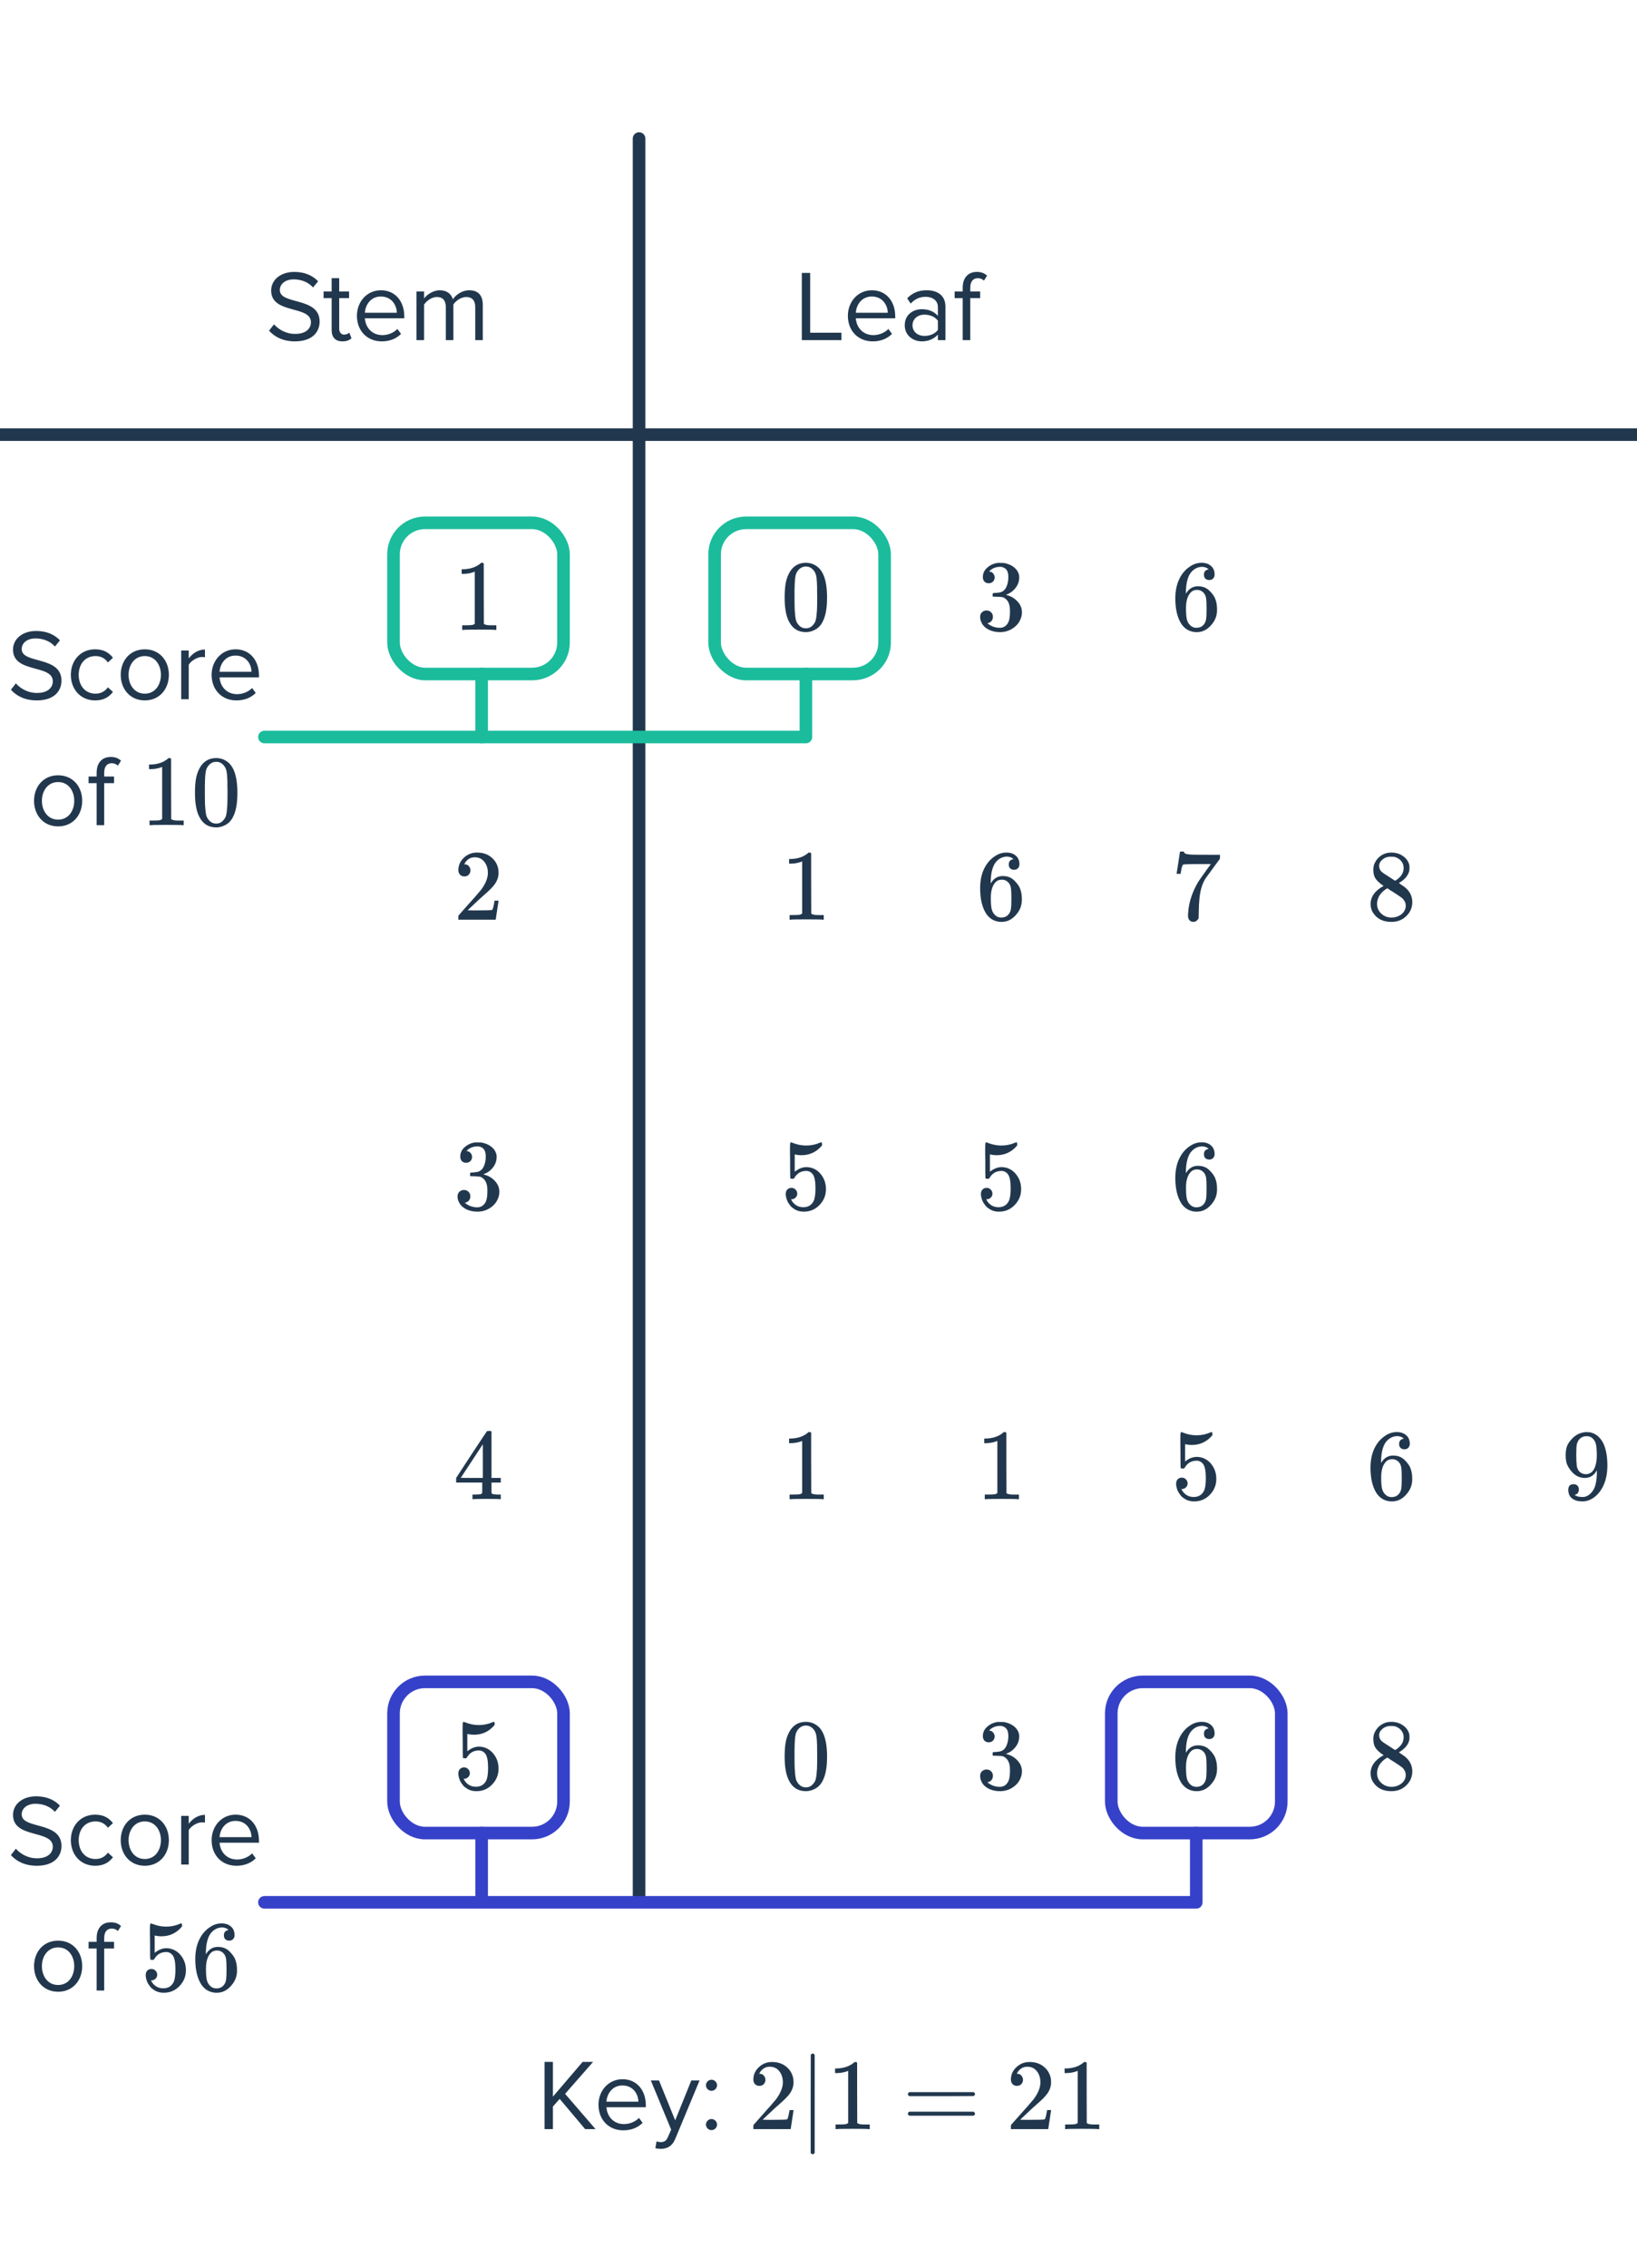 <svg width="260" height="360" viewBox="0 0 260 360" fill="none" xmlns="http://www.w3.org/2000/svg">
<g clip-path="url(#clip0_80_375)">
<path d="M94.586 338L89.754 332.4L94.202 327.328H92.538L87.818 332.848V327.328H86.49V338H87.818V334.416L88.89 333.2L92.938 338H94.586ZM98.993 338.192C100.257 338.192 101.297 337.776 102.065 337.008L101.489 336.224C100.881 336.848 99.985 337.2 99.105 337.2C97.441 337.2 96.417 335.984 96.321 334.528H102.577V334.224C102.577 331.904 101.201 330.08 98.865 330.08C96.657 330.08 95.057 331.888 95.057 334.128C95.057 336.544 96.705 338.192 98.993 338.192ZM101.393 333.648H96.321C96.385 332.464 97.201 331.072 98.849 331.072C100.609 331.072 101.377 332.496 101.393 333.648ZM104.088 341.024C104.312 341.088 104.712 341.136 104.968 341.136C105.992 341.12 106.776 340.688 107.24 339.568L111.112 330.272H109.8L107.24 336.608L104.664 330.272H103.368L106.6 338.08L106.088 339.248C105.816 339.888 105.464 340.064 104.936 340.064C104.744 340.064 104.456 340.016 104.28 339.936L104.088 341.024ZM113.004 331.92C113.484 331.92 113.884 331.52 113.884 331.04C113.884 330.56 113.484 330.16 113.004 330.16C112.524 330.16 112.124 330.56 112.124 331.04C112.124 331.52 112.524 331.92 113.004 331.92ZM113.004 338.16C113.484 338.16 113.884 337.76 113.884 337.28C113.884 336.8 113.484 336.4 113.004 336.4C112.524 336.4 112.124 336.8 112.124 337.28C112.124 337.76 112.524 338.16 113.004 338.16ZM120.612 331.136C120.313 331.136 120.078 331.04 119.908 330.848C119.737 330.656 119.652 330.421 119.652 330.144C119.652 329.376 119.94 328.72 120.516 328.176C121.102 327.621 121.801 327.344 122.612 327.344C123.529 327.344 124.286 327.595 124.884 328.096C125.492 328.587 125.865 329.232 126.004 330.032C126.025 330.224 126.036 330.4 126.036 330.56C126.036 331.179 125.849 331.76 125.476 332.304C125.177 332.752 124.574 333.365 123.668 334.144C123.284 334.475 122.75 334.965 122.068 335.616L121.124 336.512L122.34 336.528C124.014 336.528 124.905 336.501 125.012 336.448C125.054 336.437 125.108 336.325 125.172 336.112C125.214 335.995 125.289 335.632 125.396 335.024V334.976H126.036V335.024L125.588 337.952V338H119.652V337.696C119.652 337.483 119.662 337.36 119.684 337.328C119.694 337.317 120.142 336.811 121.028 335.808C122.19 334.517 122.937 333.664 123.268 333.248C123.982 332.277 124.34 331.387 124.34 330.576C124.34 329.872 124.153 329.285 123.78 328.816C123.417 328.336 122.905 328.096 122.244 328.096C121.625 328.096 121.124 328.373 120.74 328.928C120.718 328.971 120.686 329.029 120.644 329.104C120.612 329.157 120.596 329.189 120.596 329.2C120.596 329.211 120.622 329.216 120.676 329.216C120.942 329.216 121.156 329.312 121.316 329.504C121.486 329.696 121.572 329.92 121.572 330.176C121.572 330.443 121.481 330.672 121.3 330.864C121.129 331.045 120.9 331.136 120.612 331.136ZM129.396 341.76C129.321 341.909 129.214 341.984 129.076 341.984C128.937 341.984 128.83 341.909 128.756 341.76V333.984L128.772 326.208C128.878 326.069 128.98 326 129.076 326C129.214 326 129.321 326.08 129.396 326.24V341.76ZM137.961 338C137.779 337.968 136.931 337.952 135.417 337.952C133.923 337.952 133.086 337.968 132.905 338H132.713V337.264H133.129C133.747 337.264 134.147 337.248 134.329 337.216C134.414 337.205 134.542 337.141 134.713 337.024V328.752C134.691 328.752 134.649 328.768 134.585 328.8C134.094 328.992 133.545 329.093 132.937 329.104H132.633V328.368H132.937C133.833 328.336 134.579 328.133 135.177 327.76C135.369 327.653 135.534 327.531 135.673 327.392C135.694 327.36 135.758 327.344 135.865 327.344C135.971 327.344 136.062 327.376 136.137 327.44V332.224L136.153 337.024C136.313 337.184 136.659 337.264 137.193 337.264H137.721H138.137V338H137.961ZM144.201 332.448C144.201 332.309 144.275 332.203 144.425 332.128H154.617C154.777 332.203 154.857 332.309 154.857 332.448C154.857 332.565 154.782 332.667 154.633 332.752L149.545 332.768H144.457C144.286 332.715 144.201 332.608 144.201 332.448ZM144.201 335.552C144.201 335.392 144.286 335.285 144.457 335.232H154.633C154.643 335.243 154.665 335.264 154.697 335.296C154.739 335.317 154.766 335.339 154.777 335.36C154.798 335.371 154.814 335.397 154.825 335.44C154.846 335.472 154.857 335.509 154.857 335.552C154.857 335.691 154.777 335.797 154.617 335.872H144.425C144.275 335.797 144.201 335.691 144.201 335.552ZM161.518 331.136C161.219 331.136 160.984 331.04 160.814 330.848C160.643 330.656 160.558 330.421 160.558 330.144C160.558 329.376 160.846 328.72 161.422 328.176C162.008 327.621 162.707 327.344 163.518 327.344C164.435 327.344 165.192 327.595 165.79 328.096C166.398 328.587 166.771 329.232 166.91 330.032C166.931 330.224 166.942 330.4 166.942 330.56C166.942 331.179 166.755 331.76 166.382 332.304C166.083 332.752 165.48 333.365 164.574 334.144C164.19 334.475 163.656 334.965 162.974 335.616L162.03 336.512L163.246 336.528C164.92 336.528 165.811 336.501 165.918 336.448C165.96 336.437 166.014 336.325 166.078 336.112C166.12 335.995 166.195 335.632 166.302 335.024V334.976H166.942V335.024L166.494 337.952V338H160.558V337.696C160.558 337.483 160.568 337.36 160.59 337.328C160.6 337.317 161.048 336.811 161.934 335.808C163.096 334.517 163.843 333.664 164.174 333.248C164.888 332.277 165.246 331.387 165.246 330.576C165.246 329.872 165.059 329.285 164.686 328.816C164.323 328.336 163.811 328.096 163.15 328.096C162.531 328.096 162.03 328.373 161.646 328.928C161.624 328.971 161.592 329.029 161.55 329.104C161.518 329.157 161.502 329.189 161.502 329.2C161.502 329.211 161.528 329.216 161.582 329.216C161.848 329.216 162.062 329.312 162.222 329.504C162.392 329.696 162.478 329.92 162.478 330.176C162.478 330.443 162.387 330.672 162.206 330.864C162.035 331.045 161.806 331.136 161.518 331.136ZM174.414 338C174.232 337.968 173.384 337.952 171.87 337.952C170.376 337.952 169.539 337.968 169.358 338H169.166V337.264H169.582C170.2 337.264 170.6 337.248 170.782 337.216C170.867 337.205 170.995 337.141 171.166 337.024V328.752C171.144 328.752 171.102 328.768 171.038 328.8C170.547 328.992 169.998 329.093 169.39 329.104H169.086V328.368H169.39C170.286 328.336 171.032 328.133 171.63 327.76C171.822 327.653 171.987 327.531 172.126 327.392C172.147 327.36 172.211 327.344 172.318 327.344C172.424 327.344 172.515 327.376 172.59 327.44V332.224L172.606 337.024C172.766 337.184 173.112 337.264 173.646 337.264H174.174H174.59V338H174.414Z" fill="#21374D"/>
<path d="M46.829 54.192C49.709 54.192 50.765 52.608 50.765 51.056C50.765 47.072 44.445 48.448 44.445 46.048C44.445 45.04 45.357 44.352 46.637 44.352C47.805 44.352 48.925 44.752 49.725 45.632L50.525 44.656C49.629 43.712 48.365 43.168 46.733 43.168C44.637 43.168 43.069 44.368 43.069 46.128C43.069 49.936 49.389 48.416 49.389 51.168C49.389 51.984 48.781 53.008 46.877 53.008C45.373 53.008 44.221 52.272 43.517 51.488L42.733 52.496C43.613 53.488 44.973 54.192 46.829 54.192ZM54.386 54.192C55.09 54.192 55.522 53.984 55.826 53.696L55.474 52.8C55.314 52.976 54.994 53.12 54.658 53.12C54.13 53.12 53.874 52.704 53.874 52.128V47.328H55.442V46.272H53.874V44.16H52.674V46.272H51.394V47.328H52.674V52.384C52.674 53.536 53.25 54.192 54.386 54.192ZM60.626 54.192C61.889 54.192 62.929 53.776 63.697 53.008L63.121 52.224C62.514 52.848 61.617 53.2 60.737 53.2C59.074 53.2 58.05 51.984 57.953 50.528H64.21V50.224C64.21 47.904 62.834 46.08 60.498 46.08C58.289 46.08 56.69 47.888 56.69 50.128C56.69 52.544 58.337 54.192 60.626 54.192ZM63.026 49.648H57.953C58.017 48.464 58.834 47.072 60.481 47.072C62.242 47.072 63.01 48.496 63.026 49.648ZM76.681 54V48.416C76.681 46.864 75.929 46.08 74.521 46.08C73.401 46.08 72.361 46.816 71.929 47.52C71.705 46.72 71.033 46.08 69.849 46.08C68.713 46.08 67.673 46.896 67.353 47.392V46.272H66.153V54H67.353V48.352C67.769 47.728 68.601 47.152 69.385 47.152C70.393 47.152 70.809 47.776 70.809 48.752V54H72.009V48.336C72.409 47.728 73.257 47.152 74.057 47.152C75.049 47.152 75.481 47.776 75.481 48.752V54H76.681Z" fill="#21374D"/>
<path d="M133.638 54V52.816H128.678V43.328H127.35V54H133.638ZM138.602 54.192C139.866 54.192 140.906 53.776 141.674 53.008L141.098 52.224C140.49 52.848 139.594 53.2 138.714 53.2C137.05 53.2 136.026 51.984 135.93 50.528H142.186V50.224C142.186 47.904 140.81 46.08 138.474 46.08C136.266 46.08 134.666 47.888 134.666 50.128C134.666 52.544 136.314 54.192 138.602 54.192ZM141.002 49.648H135.93C135.994 48.464 136.81 47.072 138.458 47.072C140.218 47.072 140.986 48.496 141.002 49.648ZM150.162 54V48.688C150.162 46.816 148.802 46.08 147.17 46.08C145.906 46.08 144.914 46.496 144.082 47.36L144.642 48.192C145.33 47.456 146.082 47.12 147.01 47.12C148.13 47.12 148.962 47.712 148.962 48.752V50.144C148.338 49.424 147.458 49.088 146.402 49.088C145.09 49.088 143.698 49.904 143.698 51.632C143.698 53.312 145.09 54.192 146.402 54.192C147.442 54.192 148.322 53.824 148.962 53.12V54H150.162ZM146.834 53.328C145.714 53.328 144.93 52.624 144.93 51.648C144.93 50.656 145.714 49.952 146.834 49.952C147.682 49.952 148.498 50.272 148.962 50.912V52.368C148.498 53.008 147.682 53.328 146.834 53.328ZM154.103 54V47.328H155.671V46.272H154.103V45.68C154.103 44.704 154.535 44.16 155.319 44.16C155.719 44.16 156.023 44.32 156.279 44.544L156.775 43.76C156.295 43.312 155.751 43.168 155.143 43.168C153.767 43.168 152.903 44.096 152.903 45.68V46.272H151.623V47.328H152.903V54H154.103Z" fill="#21374D"/>
<path d="M101.5 22V301.5" stroke="#21374D" stroke-width="2" stroke-linecap="round"/>
<path d="M-5 69L299 69" stroke="#21374D" stroke-width="2" stroke-linecap="round"/>
<path d="M78.656 100C78.475 99.968 77.627 99.952 76.112 99.952C74.619 99.952 73.781 99.968 73.6 100H73.408V99.264H73.824C74.443 99.264 74.843 99.248 75.024 99.216C75.109 99.205 75.237 99.141 75.408 99.024V90.752C75.387 90.752 75.344 90.768 75.28 90.8C74.789 90.992 74.24 91.093 73.632 91.104H73.328V90.368H73.632C74.528 90.336 75.275 90.133 75.872 89.76C76.064 89.653 76.229 89.531 76.368 89.392C76.389 89.36 76.453 89.344 76.56 89.344C76.667 89.344 76.757 89.376 76.832 89.44V94.224L76.848 99.024C77.008 99.184 77.355 99.264 77.888 99.264H78.416H78.832V100H78.656Z" fill="#21374D"/>
<path d="M125.536 90.64C126.133 89.776 126.949 89.344 127.984 89.344C128.763 89.344 129.445 89.611 130.032 90.144C130.32 90.421 130.565 90.784 130.768 91.232C131.163 92.117 131.36 93.333 131.36 94.88C131.36 96.533 131.131 97.797 130.672 98.672C130.373 99.291 129.936 99.739 129.36 100.016C128.912 100.24 128.459 100.352 128 100.352C126.773 100.352 125.877 99.792 125.312 98.672C124.853 97.797 124.624 96.533 124.624 94.88C124.624 93.888 124.688 93.072 124.816 92.432C124.955 91.781 125.195 91.184 125.536 90.64ZM129.136 90.448C128.827 90.107 128.448 89.936 128 89.936C127.552 89.936 127.168 90.107 126.848 90.448C126.613 90.693 126.453 90.992 126.368 91.344C126.283 91.696 126.229 92.304 126.208 93.168C126.208 93.232 126.203 93.44 126.192 93.792C126.192 94.144 126.192 94.437 126.192 94.672C126.192 95.696 126.203 96.411 126.224 96.816C126.267 97.563 126.331 98.101 126.416 98.432C126.501 98.752 126.661 99.029 126.896 99.264C127.184 99.584 127.552 99.744 128 99.744C128.437 99.744 128.8 99.584 129.088 99.264C129.323 99.029 129.483 98.752 129.568 98.432C129.653 98.101 129.717 97.563 129.76 96.816C129.781 96.411 129.792 95.696 129.792 94.672C129.792 94.437 129.787 94.144 129.776 93.792C129.776 93.44 129.776 93.232 129.776 93.168C129.755 92.304 129.701 91.696 129.616 91.344C129.531 90.992 129.371 90.693 129.136 90.448Z" fill="#21374D"/>
<path d="M157.032 92.592C156.744 92.592 156.515 92.501 156.344 92.32C156.184 92.139 156.104 91.904 156.104 91.616C156.104 91.008 156.344 90.501 156.824 90.096C157.304 89.68 157.859 89.435 158.488 89.36H158.728C159.101 89.36 159.336 89.365 159.432 89.376C159.784 89.429 160.141 89.541 160.504 89.712C161.208 90.064 161.651 90.565 161.832 91.216C161.864 91.323 161.88 91.467 161.88 91.648C161.88 92.277 161.683 92.843 161.288 93.344C160.904 93.835 160.419 94.187 159.832 94.4C159.779 94.421 159.779 94.437 159.832 94.448C159.853 94.459 159.907 94.475 159.992 94.496C160.643 94.677 161.192 95.019 161.64 95.52C162.088 96.011 162.312 96.571 162.312 97.2C162.312 97.637 162.211 98.059 162.008 98.464C161.752 99.008 161.331 99.461 160.744 99.824C160.168 100.176 159.523 100.352 158.808 100.352C158.104 100.352 157.48 100.203 156.936 99.904C156.392 99.605 156.024 99.205 155.832 98.704C155.725 98.48 155.672 98.219 155.672 97.92C155.672 97.621 155.768 97.381 155.96 97.2C156.163 97.008 156.403 96.912 156.68 96.912C156.979 96.912 157.224 97.008 157.416 97.2C157.608 97.392 157.704 97.632 157.704 97.92C157.704 98.165 157.635 98.379 157.496 98.56C157.357 98.741 157.171 98.859 156.936 98.912L156.824 98.944C157.4 99.424 158.061 99.664 158.808 99.664C159.395 99.664 159.837 99.381 160.136 98.816C160.317 98.464 160.408 97.925 160.408 97.2V96.88C160.408 95.867 160.067 95.189 159.384 94.848C159.224 94.784 158.899 94.747 158.408 94.736L157.736 94.72L157.688 94.688C157.667 94.656 157.656 94.571 157.656 94.432C157.656 94.304 157.672 94.224 157.704 94.192C157.736 94.16 157.763 94.144 157.784 94.144C158.083 94.144 158.392 94.117 158.712 94.064C159.181 94 159.539 93.739 159.784 93.28C160.029 92.811 160.152 92.251 160.152 91.6C160.152 90.907 159.965 90.443 159.592 90.208C159.368 90.059 159.117 89.984 158.84 89.984C158.307 89.984 157.837 90.128 157.432 90.416C157.389 90.437 157.341 90.475 157.288 90.528C157.235 90.571 157.192 90.613 157.16 90.656L157.112 90.72C157.144 90.731 157.181 90.741 157.224 90.752C157.437 90.773 157.613 90.875 157.752 91.056C157.901 91.237 157.976 91.445 157.976 91.68C157.976 91.936 157.885 92.155 157.704 92.336C157.533 92.507 157.309 92.592 157.032 92.592Z" fill="#21374D"/>
<path d="M191.968 90.384C191.733 90.149 191.403 90.016 190.976 89.984C190.229 89.984 189.605 90.304 189.104 90.944C188.603 91.637 188.352 92.715 188.352 94.176L188.368 94.24L188.496 94.032C188.933 93.392 189.525 93.072 190.272 93.072C190.763 93.072 191.195 93.173 191.568 93.376C191.824 93.525 192.08 93.744 192.336 94.032C192.592 94.309 192.8 94.608 192.96 94.928C193.184 95.451 193.296 96.021 193.296 96.64V96.928C193.296 97.173 193.269 97.403 193.216 97.616C193.088 98.245 192.757 98.837 192.224 99.392C191.765 99.872 191.253 100.171 190.688 100.288C190.517 100.331 190.304 100.352 190.048 100.352C189.845 100.352 189.664 100.336 189.504 100.304C188.715 100.155 188.085 99.728 187.616 99.024C186.987 98.032 186.672 96.688 186.672 94.992C186.672 93.84 186.875 92.832 187.28 91.968C187.685 91.104 188.251 90.432 188.976 89.952C189.552 89.547 190.176 89.344 190.848 89.344C191.467 89.344 191.963 89.509 192.336 89.84C192.72 90.171 192.912 90.624 192.912 91.2C192.912 91.467 192.832 91.68 192.672 91.84C192.523 92 192.32 92.08 192.064 92.08C191.808 92.08 191.6 92.005 191.44 91.856C191.291 91.707 191.216 91.499 191.216 91.232C191.216 90.752 191.467 90.469 191.968 90.384ZM191.264 94.224C190.965 93.84 190.581 93.648 190.112 93.648C189.717 93.648 189.397 93.771 189.152 94.016C188.629 94.539 188.368 95.381 188.368 96.544C188.368 97.493 188.432 98.149 188.56 98.512C188.667 98.832 188.848 99.104 189.104 99.328C189.36 99.552 189.664 99.664 190.016 99.664C190.56 99.664 190.976 99.461 191.264 99.056C191.424 98.832 191.525 98.565 191.568 98.256C191.611 97.947 191.632 97.499 191.632 96.912V96.656V96.4C191.632 95.792 191.611 95.333 191.568 95.024C191.525 94.715 191.424 94.448 191.264 94.224Z" fill="#21374D"/>
<path d="M73.76 139.136C73.461 139.136 73.227 139.04 73.056 138.848C72.885 138.656 72.8 138.421 72.8 138.144C72.8 137.376 73.088 136.72 73.664 136.176C74.251 135.621 74.949 135.344 75.76 135.344C76.677 135.344 77.435 135.595 78.032 136.096C78.64 136.587 79.013 137.232 79.152 138.032C79.173 138.224 79.184 138.4 79.184 138.56C79.184 139.179 78.997 139.76 78.624 140.304C78.325 140.752 77.723 141.365 76.816 142.144C76.432 142.475 75.899 142.965 75.216 143.616L74.272 144.512L75.488 144.528C77.163 144.528 78.053 144.501 78.16 144.448C78.203 144.437 78.256 144.325 78.32 144.112C78.363 143.995 78.437 143.632 78.544 143.024V142.976H79.184V143.024L78.736 145.952V146H72.8V145.696C72.8 145.483 72.811 145.36 72.832 145.328C72.843 145.317 73.291 144.811 74.176 143.808C75.339 142.517 76.085 141.664 76.416 141.248C77.131 140.277 77.488 139.387 77.488 138.576C77.488 137.872 77.301 137.285 76.928 136.816C76.565 136.336 76.053 136.096 75.392 136.096C74.773 136.096 74.272 136.373 73.888 136.928C73.867 136.971 73.835 137.029 73.792 137.104C73.76 137.157 73.744 137.189 73.744 137.2C73.744 137.211 73.771 137.216 73.824 137.216C74.091 137.216 74.304 137.312 74.464 137.504C74.635 137.696 74.72 137.92 74.72 138.176C74.72 138.443 74.629 138.672 74.448 138.864C74.277 139.045 74.048 139.136 73.76 139.136Z" fill="#21374D"/>
<path d="M130.656 146C130.475 145.968 129.627 145.952 128.112 145.952C126.619 145.952 125.781 145.968 125.6 146H125.408V145.264H125.824C126.443 145.264 126.843 145.248 127.024 145.216C127.109 145.205 127.237 145.141 127.408 145.024V136.752C127.387 136.752 127.344 136.768 127.28 136.8C126.789 136.992 126.24 137.093 125.632 137.104H125.328V136.368H125.632C126.528 136.336 127.275 136.133 127.872 135.76C128.064 135.653 128.229 135.531 128.368 135.392C128.389 135.36 128.453 135.344 128.56 135.344C128.667 135.344 128.757 135.376 128.832 135.44V140.224L128.848 145.024C129.008 145.184 129.355 145.264 129.888 145.264H130.416H130.832V146H130.656Z" fill="#21374D"/>
<path d="M160.968 136.384C160.733 136.149 160.403 136.016 159.976 135.984C159.229 135.984 158.605 136.304 158.104 136.944C157.603 137.637 157.352 138.715 157.352 140.176L157.368 140.24L157.496 140.032C157.933 139.392 158.525 139.072 159.272 139.072C159.763 139.072 160.195 139.173 160.568 139.376C160.824 139.525 161.08 139.744 161.336 140.032C161.592 140.309 161.8 140.608 161.96 140.928C162.184 141.451 162.296 142.021 162.296 142.64V142.928C162.296 143.173 162.269 143.403 162.216 143.616C162.088 144.245 161.757 144.837 161.224 145.392C160.765 145.872 160.253 146.171 159.688 146.288C159.517 146.331 159.304 146.352 159.048 146.352C158.845 146.352 158.664 146.336 158.504 146.304C157.715 146.155 157.085 145.728 156.616 145.024C155.987 144.032 155.672 142.688 155.672 140.992C155.672 139.84 155.875 138.832 156.28 137.968C156.685 137.104 157.251 136.432 157.976 135.952C158.552 135.547 159.176 135.344 159.848 135.344C160.467 135.344 160.963 135.509 161.336 135.84C161.72 136.171 161.912 136.624 161.912 137.2C161.912 137.467 161.832 137.68 161.672 137.84C161.523 138 161.32 138.08 161.064 138.08C160.808 138.08 160.6 138.005 160.44 137.856C160.291 137.707 160.216 137.499 160.216 137.232C160.216 136.752 160.467 136.469 160.968 136.384ZM160.264 140.224C159.965 139.84 159.581 139.648 159.112 139.648C158.717 139.648 158.397 139.771 158.152 140.016C157.629 140.539 157.368 141.381 157.368 142.544C157.368 143.493 157.432 144.149 157.56 144.512C157.667 144.832 157.848 145.104 158.104 145.328C158.36 145.552 158.664 145.664 159.016 145.664C159.56 145.664 159.976 145.461 160.264 145.056C160.424 144.832 160.525 144.565 160.568 144.256C160.611 143.947 160.632 143.499 160.632 142.912V142.656V142.4C160.632 141.792 160.611 141.333 160.568 141.024C160.525 140.715 160.424 140.448 160.264 140.224Z" fill="#21374D"/>
<path d="M191.968 182.384C191.733 182.149 191.403 182.016 190.976 181.984C190.229 181.984 189.605 182.304 189.104 182.944C188.603 183.637 188.352 184.715 188.352 186.176L188.368 186.24L188.496 186.032C188.933 185.392 189.525 185.072 190.272 185.072C190.763 185.072 191.195 185.173 191.568 185.376C191.824 185.525 192.08 185.744 192.336 186.032C192.592 186.309 192.8 186.608 192.96 186.928C193.184 187.451 193.296 188.021 193.296 188.64V188.928C193.296 189.173 193.269 189.403 193.216 189.616C193.088 190.245 192.757 190.837 192.224 191.392C191.765 191.872 191.253 192.171 190.688 192.288C190.517 192.331 190.304 192.352 190.048 192.352C189.845 192.352 189.664 192.336 189.504 192.304C188.715 192.155 188.085 191.728 187.616 191.024C186.987 190.032 186.672 188.688 186.672 186.992C186.672 185.84 186.875 184.832 187.28 183.968C187.685 183.104 188.251 182.432 188.976 181.952C189.552 181.547 190.176 181.344 190.848 181.344C191.467 181.344 191.963 181.509 192.336 181.84C192.72 182.171 192.912 182.624 192.912 183.2C192.912 183.467 192.832 183.68 192.672 183.84C192.523 184 192.32 184.08 192.064 184.08C191.808 184.08 191.6 184.005 191.44 183.856C191.291 183.707 191.216 183.499 191.216 183.232C191.216 182.752 191.467 182.469 191.968 182.384ZM191.264 186.224C190.965 185.84 190.581 185.648 190.112 185.648C189.717 185.648 189.397 185.771 189.152 186.016C188.629 186.539 188.368 187.381 188.368 188.544C188.368 189.493 188.432 190.149 188.56 190.512C188.667 190.832 188.848 191.104 189.104 191.328C189.36 191.552 189.664 191.664 190.016 191.664C190.56 191.664 190.976 191.461 191.264 191.056C191.424 190.832 191.525 190.565 191.568 190.256C191.611 189.947 191.632 189.499 191.632 188.912V188.656V188.4C191.632 187.792 191.611 187.333 191.568 187.024C191.525 186.715 191.424 186.448 191.264 186.224Z" fill="#21374D"/>
<path d="M186.88 138.672C186.891 138.651 186.981 138.069 187.152 136.928L187.408 135.216C187.408 135.195 187.515 135.184 187.728 135.184H188.048V135.248C188.048 135.355 188.128 135.445 188.288 135.52C188.448 135.595 188.725 135.643 189.12 135.664C189.525 135.685 190.427 135.696 191.824 135.696H193.76V136.32L192.672 137.808C192.512 138.032 192.331 138.283 192.128 138.56C191.925 138.827 191.771 139.035 191.664 139.184C191.557 139.333 191.493 139.424 191.472 139.456C190.917 140.32 190.587 141.477 190.48 142.928C190.437 143.365 190.411 143.963 190.4 144.72C190.4 144.869 190.395 145.024 190.384 145.184C190.384 145.333 190.384 145.456 190.384 145.552V145.696C190.341 145.877 190.235 146.032 190.064 146.16C189.904 146.288 189.728 146.352 189.536 146.352C189.28 146.352 189.072 146.261 188.912 146.08C188.763 145.909 188.688 145.669 188.688 145.36C188.688 145.2 188.709 144.896 188.752 144.448C188.912 143.008 189.408 141.563 190.24 140.112C190.453 139.771 190.901 139.125 191.584 138.176L192.32 137.168H190.832C188.976 137.168 188 137.2 187.904 137.264C187.861 137.285 187.803 137.403 187.728 137.616C187.664 137.829 187.611 138.08 187.568 138.368C187.547 138.549 187.531 138.651 187.52 138.672V138.72H186.88V138.672Z" fill="#21374D"/>
<path d="M219.752 140.64C219.229 140.299 218.824 139.941 218.536 139.568C218.259 139.195 218.12 138.704 218.12 138.096C218.12 137.637 218.205 137.253 218.376 136.944C218.611 136.464 218.952 136.08 219.4 135.792C219.859 135.493 220.381 135.344 220.968 135.344C221.693 135.344 222.323 135.536 222.856 135.92C223.389 136.293 223.72 136.779 223.848 137.376C223.859 137.44 223.864 137.568 223.864 137.76C223.864 137.995 223.853 138.155 223.832 138.24C223.672 138.944 223.187 139.552 222.376 140.064L222.184 140.192C222.781 140.597 223.091 140.811 223.112 140.832C223.912 141.472 224.312 142.267 224.312 143.216C224.312 144.08 223.992 144.821 223.352 145.44C222.723 146.048 221.933 146.352 220.984 146.352C219.672 146.352 218.707 145.872 218.088 144.912C217.821 144.528 217.688 144.064 217.688 143.52C217.688 142.357 218.376 141.397 219.752 140.64ZM222.936 137.792C222.936 137.333 222.787 136.944 222.488 136.624C222.189 136.304 221.827 136.101 221.4 136.016C221.325 136.005 221.149 136 220.872 136C220.307 136 219.832 136.192 219.448 136.576C219.181 136.821 219.048 137.115 219.048 137.456C219.048 137.915 219.24 138.277 219.624 138.544C219.677 138.597 220.019 138.821 220.648 139.216L221.576 139.824C221.587 139.813 221.656 139.771 221.784 139.696C221.912 139.611 222.008 139.536 222.072 139.472C222.648 139.013 222.936 138.453 222.936 137.792ZM218.712 143.488C218.712 144.117 218.941 144.64 219.4 145.056C219.859 145.461 220.392 145.664 221 145.664C221.437 145.664 221.832 145.573 222.184 145.392C222.547 145.211 222.819 144.976 223 144.688C223.181 144.411 223.272 144.117 223.272 143.808C223.272 143.349 223.085 142.944 222.712 142.592C222.627 142.507 222.184 142.203 221.384 141.68C221.235 141.584 221.069 141.483 220.888 141.376C220.717 141.259 220.584 141.168 220.488 141.104L220.36 141.024L220.168 141.12C219.496 141.557 219.053 142.091 218.84 142.72C218.755 142.997 218.712 143.253 218.712 143.488Z" fill="#21374D"/>
<path d="M74.032 184.592C73.744 184.592 73.515 184.501 73.344 184.32C73.184 184.139 73.104 183.904 73.104 183.616C73.104 183.008 73.344 182.501 73.824 182.096C74.304 181.68 74.859 181.435 75.488 181.36H75.728C76.101 181.36 76.336 181.365 76.432 181.376C76.784 181.429 77.141 181.541 77.504 181.712C78.208 182.064 78.651 182.565 78.832 183.216C78.864 183.323 78.88 183.467 78.88 183.648C78.88 184.277 78.683 184.843 78.288 185.344C77.904 185.835 77.419 186.187 76.832 186.4C76.779 186.421 76.779 186.437 76.832 186.448C76.853 186.459 76.907 186.475 76.992 186.496C77.643 186.677 78.192 187.019 78.64 187.52C79.088 188.011 79.312 188.571 79.312 189.2C79.312 189.637 79.211 190.059 79.008 190.464C78.752 191.008 78.331 191.461 77.744 191.824C77.168 192.176 76.523 192.352 75.808 192.352C75.104 192.352 74.48 192.203 73.936 191.904C73.392 191.605 73.024 191.205 72.832 190.704C72.725 190.48 72.672 190.219 72.672 189.92C72.672 189.621 72.768 189.381 72.96 189.2C73.163 189.008 73.403 188.912 73.68 188.912C73.979 188.912 74.224 189.008 74.416 189.2C74.608 189.392 74.704 189.632 74.704 189.92C74.704 190.165 74.635 190.379 74.496 190.56C74.357 190.741 74.171 190.859 73.936 190.912L73.824 190.944C74.4 191.424 75.061 191.664 75.808 191.664C76.395 191.664 76.837 191.381 77.136 190.816C77.317 190.464 77.408 189.925 77.408 189.2V188.88C77.408 187.867 77.067 187.189 76.384 186.848C76.224 186.784 75.899 186.747 75.408 186.736L74.736 186.72L74.688 186.688C74.667 186.656 74.656 186.571 74.656 186.432C74.656 186.304 74.672 186.224 74.704 186.192C74.736 186.16 74.763 186.144 74.784 186.144C75.083 186.144 75.392 186.117 75.712 186.064C76.181 186 76.539 185.739 76.784 185.28C77.029 184.811 77.152 184.251 77.152 183.6C77.152 182.907 76.965 182.443 76.592 182.208C76.368 182.059 76.117 181.984 75.84 181.984C75.307 181.984 74.837 182.128 74.432 182.416C74.389 182.437 74.341 182.475 74.288 182.528C74.235 182.571 74.192 182.613 74.16 182.656L74.112 182.72C74.144 182.731 74.181 182.741 74.224 182.752C74.437 182.773 74.613 182.875 74.752 183.056C74.901 183.237 74.976 183.445 74.976 183.68C74.976 183.936 74.885 184.155 74.704 184.336C74.533 184.507 74.309 184.592 74.032 184.592Z" fill="#21374D"/>
<path d="M125.712 188.576C125.968 188.576 126.181 188.667 126.352 188.848C126.533 189.019 126.624 189.237 126.624 189.504C126.624 189.749 126.533 189.957 126.352 190.128C126.171 190.299 125.968 190.384 125.744 190.384H125.632L125.68 190.464C125.84 190.805 126.085 191.088 126.416 191.312C126.747 191.536 127.136 191.648 127.584 191.648C128.341 191.648 128.885 191.328 129.216 190.688C129.419 190.293 129.52 189.611 129.52 188.64C129.52 187.541 129.376 186.8 129.088 186.416C128.811 186.064 128.469 185.888 128.064 185.888C127.232 185.888 126.603 186.251 126.176 186.976C126.133 187.051 126.091 187.099 126.048 187.12C126.016 187.131 125.941 187.136 125.824 187.136C125.643 187.136 125.541 187.104 125.52 187.04C125.499 186.997 125.488 186.064 125.488 184.24C125.488 183.92 125.483 183.541 125.472 183.104C125.472 182.667 125.472 182.389 125.472 182.272C125.472 181.675 125.504 181.376 125.568 181.376C125.589 181.355 125.611 181.344 125.632 181.344L125.92 181.44C126.613 181.717 127.323 181.856 128.048 181.856C128.805 181.856 129.531 181.707 130.224 181.408C130.309 181.365 130.379 181.344 130.432 181.344C130.517 181.344 130.56 181.44 130.56 181.632V181.84C129.696 182.875 128.603 183.392 127.28 183.392C126.949 183.392 126.651 183.36 126.384 183.296L126.224 183.264V186.016C126.832 185.525 127.456 185.28 128.096 185.28C128.299 185.28 128.517 185.307 128.752 185.36C129.467 185.541 130.048 185.947 130.496 186.576C130.955 187.205 131.184 187.941 131.184 188.784C131.184 189.755 130.843 190.592 130.16 191.296C129.488 192 128.656 192.352 127.664 192.352C126.992 192.352 126.421 192.165 125.952 191.792C125.749 191.664 125.573 191.488 125.424 191.264C125.104 190.88 124.901 190.405 124.816 189.84C124.816 189.808 124.811 189.76 124.8 189.696C124.8 189.621 124.8 189.568 124.8 189.536C124.8 189.237 124.885 189.003 125.056 188.832C125.227 188.661 125.445 188.576 125.712 188.576Z" fill="#21374D"/>
<path d="M156.712 188.576C156.968 188.576 157.181 188.667 157.352 188.848C157.533 189.019 157.624 189.237 157.624 189.504C157.624 189.749 157.533 189.957 157.352 190.128C157.171 190.299 156.968 190.384 156.744 190.384H156.632L156.68 190.464C156.84 190.805 157.085 191.088 157.416 191.312C157.747 191.536 158.136 191.648 158.584 191.648C159.341 191.648 159.885 191.328 160.216 190.688C160.419 190.293 160.52 189.611 160.52 188.64C160.52 187.541 160.376 186.8 160.088 186.416C159.811 186.064 159.469 185.888 159.064 185.888C158.232 185.888 157.603 186.251 157.176 186.976C157.133 187.051 157.091 187.099 157.048 187.12C157.016 187.131 156.941 187.136 156.824 187.136C156.643 187.136 156.541 187.104 156.52 187.04C156.499 186.997 156.488 186.064 156.488 184.24C156.488 183.92 156.483 183.541 156.472 183.104C156.472 182.667 156.472 182.389 156.472 182.272C156.472 181.675 156.504 181.376 156.568 181.376C156.589 181.355 156.611 181.344 156.632 181.344L156.92 181.44C157.613 181.717 158.323 181.856 159.048 181.856C159.805 181.856 160.531 181.707 161.224 181.408C161.309 181.365 161.379 181.344 161.432 181.344C161.517 181.344 161.56 181.44 161.56 181.632V181.84C160.696 182.875 159.603 183.392 158.28 183.392C157.949 183.392 157.651 183.36 157.384 183.296L157.224 183.264V186.016C157.832 185.525 158.456 185.28 159.096 185.28C159.299 185.28 159.517 185.307 159.752 185.36C160.467 185.541 161.048 185.947 161.496 186.576C161.955 187.205 162.184 187.941 162.184 188.784C162.184 189.755 161.843 190.592 161.16 191.296C160.488 192 159.656 192.352 158.664 192.352C157.992 192.352 157.421 192.165 156.952 191.792C156.749 191.664 156.573 191.488 156.424 191.264C156.104 190.88 155.901 190.405 155.816 189.84C155.816 189.808 155.811 189.76 155.8 189.696C155.8 189.621 155.8 189.568 155.8 189.536C155.8 189.237 155.885 189.003 156.056 188.832C156.227 188.661 156.445 188.576 156.712 188.576Z" fill="#21374D"/>
<path d="M79.392 238C79.243 237.968 78.555 237.952 77.328 237.952C76.048 237.952 75.333 237.968 75.184 238H75.04V237.264H75.536C75.995 237.253 76.277 237.227 76.384 237.184C76.469 237.163 76.533 237.109 76.576 237.024C76.587 237.003 76.592 236.715 76.592 236.16V235.36H72.448V234.624L74.864 230.928C76.496 228.453 77.323 227.211 77.344 227.2C77.365 227.179 77.477 227.168 77.68 227.168H77.968L78.064 227.264V234.624H79.536V235.36H78.064V236.176C78.064 236.613 78.064 236.869 78.064 236.944C78.075 237.019 78.107 237.083 78.16 237.136C78.245 237.211 78.549 237.253 79.072 237.264H79.536V238H79.392ZM76.688 234.624V229.28L73.184 234.608L74.928 234.624H76.688Z" fill="#21374D"/>
<path d="M130.656 238C130.475 237.968 129.627 237.952 128.112 237.952C126.619 237.952 125.781 237.968 125.6 238H125.408V237.264H125.824C126.443 237.264 126.843 237.248 127.024 237.216C127.109 237.205 127.237 237.141 127.408 237.024V228.752C127.387 228.752 127.344 228.768 127.28 228.8C126.789 228.992 126.24 229.093 125.632 229.104H125.328V228.368H125.632C126.528 228.336 127.275 228.133 127.872 227.76C128.064 227.653 128.229 227.531 128.368 227.392C128.389 227.36 128.453 227.344 128.56 227.344C128.667 227.344 128.757 227.376 128.832 227.44V232.224L128.848 237.024C129.008 237.184 129.355 237.264 129.888 237.264H130.416H130.832V238H130.656Z" fill="#21374D"/>
<path d="M161.656 238C161.475 237.968 160.627 237.952 159.112 237.952C157.619 237.952 156.781 237.968 156.6 238H156.408V237.264H156.824C157.443 237.264 157.843 237.248 158.024 237.216C158.109 237.205 158.237 237.141 158.408 237.024V228.752C158.387 228.752 158.344 228.768 158.28 228.8C157.789 228.992 157.24 229.093 156.632 229.104H156.328V228.368H156.632C157.528 228.336 158.275 228.133 158.872 227.76C159.064 227.653 159.229 227.531 159.368 227.392C159.389 227.36 159.453 227.344 159.56 227.344C159.667 227.344 159.757 227.376 159.832 227.44V232.224L159.848 237.024C160.008 237.184 160.355 237.264 160.888 237.264H161.416H161.832V238H161.656Z" fill="#21374D"/>
<path d="M187.712 234.576C187.968 234.576 188.181 234.667 188.352 234.848C188.533 235.019 188.624 235.237 188.624 235.504C188.624 235.749 188.533 235.957 188.352 236.128C188.171 236.299 187.968 236.384 187.744 236.384H187.632L187.68 236.464C187.84 236.805 188.085 237.088 188.416 237.312C188.747 237.536 189.136 237.648 189.584 237.648C190.341 237.648 190.885 237.328 191.216 236.688C191.419 236.293 191.52 235.611 191.52 234.64C191.52 233.541 191.376 232.8 191.088 232.416C190.811 232.064 190.469 231.888 190.064 231.888C189.232 231.888 188.603 232.251 188.176 232.976C188.133 233.051 188.091 233.099 188.048 233.12C188.016 233.131 187.941 233.136 187.824 233.136C187.643 233.136 187.541 233.104 187.52 233.04C187.499 232.997 187.488 232.064 187.488 230.24C187.488 229.92 187.483 229.541 187.472 229.104C187.472 228.667 187.472 228.389 187.472 228.272C187.472 227.675 187.504 227.376 187.568 227.376C187.589 227.355 187.611 227.344 187.632 227.344L187.92 227.44C188.613 227.717 189.323 227.856 190.048 227.856C190.805 227.856 191.531 227.707 192.224 227.408C192.309 227.365 192.379 227.344 192.432 227.344C192.517 227.344 192.56 227.44 192.56 227.632V227.84C191.696 228.875 190.603 229.392 189.28 229.392C188.949 229.392 188.651 229.36 188.384 229.296L188.224 229.264V232.016C188.832 231.525 189.456 231.28 190.096 231.28C190.299 231.28 190.517 231.307 190.752 231.36C191.467 231.541 192.048 231.947 192.496 232.576C192.955 233.205 193.184 233.941 193.184 234.784C193.184 235.755 192.843 236.592 192.16 237.296C191.488 238 190.656 238.352 189.664 238.352C188.992 238.352 188.421 238.165 187.952 237.792C187.749 237.664 187.573 237.488 187.424 237.264C187.104 236.88 186.901 236.405 186.816 235.84C186.816 235.808 186.811 235.76 186.8 235.696C186.8 235.621 186.8 235.568 186.8 235.536C186.8 235.237 186.885 235.003 187.056 234.832C187.227 234.661 187.445 234.576 187.712 234.576Z" fill="#21374D"/>
<path d="M222.968 228.384C222.733 228.149 222.403 228.016 221.976 227.984C221.229 227.984 220.605 228.304 220.104 228.944C219.603 229.637 219.352 230.715 219.352 232.176L219.368 232.24L219.496 232.032C219.933 231.392 220.525 231.072 221.272 231.072C221.763 231.072 222.195 231.173 222.568 231.376C222.824 231.525 223.08 231.744 223.336 232.032C223.592 232.309 223.8 232.608 223.96 232.928C224.184 233.451 224.296 234.021 224.296 234.64V234.928C224.296 235.173 224.269 235.403 224.216 235.616C224.088 236.245 223.757 236.837 223.224 237.392C222.765 237.872 222.253 238.171 221.688 238.288C221.517 238.331 221.304 238.352 221.048 238.352C220.845 238.352 220.664 238.336 220.504 238.304C219.715 238.155 219.085 237.728 218.616 237.024C217.987 236.032 217.672 234.688 217.672 232.992C217.672 231.84 217.875 230.832 218.28 229.968C218.685 229.104 219.251 228.432 219.976 227.952C220.552 227.547 221.176 227.344 221.848 227.344C222.467 227.344 222.963 227.509 223.336 227.84C223.72 228.171 223.912 228.624 223.912 229.2C223.912 229.467 223.832 229.68 223.672 229.84C223.523 230 223.32 230.08 223.064 230.08C222.808 230.08 222.6 230.005 222.44 229.856C222.291 229.707 222.216 229.499 222.216 229.232C222.216 228.752 222.467 228.469 222.968 228.384ZM222.264 232.224C221.965 231.84 221.581 231.648 221.112 231.648C220.717 231.648 220.397 231.771 220.152 232.016C219.629 232.539 219.368 233.381 219.368 234.544C219.368 235.493 219.432 236.149 219.56 236.512C219.667 236.832 219.848 237.104 220.104 237.328C220.36 237.552 220.664 237.664 221.016 237.664C221.56 237.664 221.976 237.461 222.264 237.056C222.424 236.832 222.525 236.565 222.568 236.256C222.611 235.947 222.632 235.499 222.632 234.912V234.656V234.4C222.632 233.792 222.611 233.333 222.568 233.024C222.525 232.715 222.424 232.448 222.264 232.224Z" fill="#21374D"/>
<path d="M250.768 236.464C250.768 236.688 250.709 236.875 250.592 237.024C250.485 237.173 250.341 237.264 250.16 237.296L250.096 237.312C250.096 237.323 250.133 237.355 250.208 237.408C250.283 237.451 250.341 237.477 250.384 237.488C250.629 237.595 250.933 237.648 251.296 237.648C251.499 237.648 251.637 237.637 251.712 237.616C252.224 237.488 252.656 237.157 253.008 236.624C253.424 236.027 253.632 234.992 253.632 233.52V233.408L253.552 233.536C253.115 234.261 252.501 234.624 251.712 234.624C250.859 234.624 250.133 234.256 249.536 233.52C249.227 233.136 249.003 232.763 248.864 232.4C248.736 232.037 248.672 231.579 248.672 231.024C248.672 230.405 248.752 229.899 248.912 229.504C249.083 229.109 249.371 228.709 249.776 228.304C250.331 227.749 250.992 227.435 251.76 227.36L251.808 227.344C251.84 227.344 251.867 227.344 251.888 227.344C251.909 227.344 251.941 227.349 251.984 227.36C252.037 227.36 252.08 227.36 252.112 227.36C252.336 227.36 252.491 227.371 252.576 227.392C253.44 227.584 254.117 228.133 254.608 229.04C255.067 229.968 255.296 231.173 255.296 232.656C255.296 234.149 254.976 235.413 254.336 236.448C253.963 237.045 253.509 237.515 252.976 237.856C252.453 238.187 251.904 238.352 251.328 238.352C250.656 238.352 250.112 238.197 249.696 237.888C249.291 237.568 249.088 237.109 249.088 236.512C249.088 235.915 249.371 235.616 249.936 235.616C250.181 235.616 250.379 235.691 250.528 235.84C250.688 235.989 250.768 236.197 250.768 236.464ZM252.384 228.032C252.277 228.011 252.128 228 251.936 228C251.531 228 251.184 228.144 250.896 228.432C250.672 228.667 250.523 228.949 250.448 229.28C250.384 229.6 250.352 230.155 250.352 230.944C250.352 231.669 250.379 232.245 250.432 232.672C250.485 233.077 250.64 233.408 250.896 233.664C251.163 233.909 251.499 234.032 251.904 234.032H251.968C252.544 233.979 252.96 233.68 253.216 233.136C253.483 232.581 253.616 231.909 253.616 231.12C253.616 230.288 253.573 229.691 253.488 229.328C253.435 229.019 253.301 228.741 253.088 228.496C252.885 228.251 252.651 228.096 252.384 228.032Z" fill="#21374D"/>
<path d="M73.712 280.576C73.968 280.576 74.181 280.667 74.352 280.848C74.533 281.019 74.624 281.237 74.624 281.504C74.624 281.749 74.533 281.957 74.352 282.128C74.171 282.299 73.968 282.384 73.744 282.384H73.632L73.68 282.464C73.84 282.805 74.085 283.088 74.416 283.312C74.747 283.536 75.136 283.648 75.584 283.648C76.341 283.648 76.885 283.328 77.216 282.688C77.419 282.293 77.52 281.611 77.52 280.64C77.52 279.541 77.376 278.8 77.088 278.416C76.811 278.064 76.469 277.888 76.064 277.888C75.232 277.888 74.603 278.251 74.176 278.976C74.133 279.051 74.091 279.099 74.048 279.12C74.016 279.131 73.941 279.136 73.824 279.136C73.643 279.136 73.541 279.104 73.52 279.04C73.499 278.997 73.488 278.064 73.488 276.24C73.488 275.92 73.483 275.541 73.472 275.104C73.472 274.667 73.472 274.389 73.472 274.272C73.472 273.675 73.504 273.376 73.568 273.376C73.589 273.355 73.611 273.344 73.632 273.344L73.92 273.44C74.613 273.717 75.323 273.856 76.048 273.856C76.805 273.856 77.531 273.707 78.224 273.408C78.309 273.365 78.379 273.344 78.432 273.344C78.517 273.344 78.56 273.44 78.56 273.632V273.84C77.696 274.875 76.603 275.392 75.28 275.392C74.949 275.392 74.651 275.36 74.384 275.296L74.224 275.264V278.016C74.832 277.525 75.456 277.28 76.096 277.28C76.299 277.28 76.517 277.307 76.752 277.36C77.467 277.541 78.048 277.947 78.496 278.576C78.955 279.205 79.184 279.941 79.184 280.784C79.184 281.755 78.843 282.592 78.16 283.296C77.488 284 76.656 284.352 75.664 284.352C74.992 284.352 74.421 284.165 73.952 283.792C73.749 283.664 73.573 283.488 73.424 283.264C73.104 282.88 72.901 282.405 72.816 281.84C72.816 281.808 72.811 281.76 72.8 281.696C72.8 281.621 72.8 281.568 72.8 281.536C72.8 281.237 72.885 281.003 73.056 280.832C73.227 280.661 73.445 280.576 73.712 280.576Z" fill="#21374D"/>
<path d="M125.536 274.64C126.133 273.776 126.949 273.344 127.984 273.344C128.763 273.344 129.445 273.611 130.032 274.144C130.32 274.421 130.565 274.784 130.768 275.232C131.163 276.117 131.36 277.333 131.36 278.88C131.36 280.533 131.131 281.797 130.672 282.672C130.373 283.291 129.936 283.739 129.36 284.016C128.912 284.24 128.459 284.352 128 284.352C126.773 284.352 125.877 283.792 125.312 282.672C124.853 281.797 124.624 280.533 124.624 278.88C124.624 277.888 124.688 277.072 124.816 276.432C124.955 275.781 125.195 275.184 125.536 274.64ZM129.136 274.448C128.827 274.107 128.448 273.936 128 273.936C127.552 273.936 127.168 274.107 126.848 274.448C126.613 274.693 126.453 274.992 126.368 275.344C126.283 275.696 126.229 276.304 126.208 277.168C126.208 277.232 126.203 277.44 126.192 277.792C126.192 278.144 126.192 278.437 126.192 278.672C126.192 279.696 126.203 280.411 126.224 280.816C126.267 281.563 126.331 282.101 126.416 282.432C126.501 282.752 126.661 283.029 126.896 283.264C127.184 283.584 127.552 283.744 128 283.744C128.437 283.744 128.8 283.584 129.088 283.264C129.323 283.029 129.483 282.752 129.568 282.432C129.653 282.101 129.717 281.563 129.76 280.816C129.781 280.411 129.792 279.696 129.792 278.672C129.792 278.437 129.787 278.144 129.776 277.792C129.776 277.44 129.776 277.232 129.776 277.168C129.755 276.304 129.701 275.696 129.616 275.344C129.531 274.992 129.371 274.693 129.136 274.448Z" fill="#21374D"/>
<path d="M157.032 276.592C156.744 276.592 156.515 276.501 156.344 276.32C156.184 276.139 156.104 275.904 156.104 275.616C156.104 275.008 156.344 274.501 156.824 274.096C157.304 273.68 157.859 273.435 158.488 273.36H158.728C159.101 273.36 159.336 273.365 159.432 273.376C159.784 273.429 160.141 273.541 160.504 273.712C161.208 274.064 161.651 274.565 161.832 275.216C161.864 275.323 161.88 275.467 161.88 275.648C161.88 276.277 161.683 276.843 161.288 277.344C160.904 277.835 160.419 278.187 159.832 278.4C159.779 278.421 159.779 278.437 159.832 278.448C159.853 278.459 159.907 278.475 159.992 278.496C160.643 278.677 161.192 279.019 161.64 279.52C162.088 280.011 162.312 280.571 162.312 281.2C162.312 281.637 162.211 282.059 162.008 282.464C161.752 283.008 161.331 283.461 160.744 283.824C160.168 284.176 159.523 284.352 158.808 284.352C158.104 284.352 157.48 284.203 156.936 283.904C156.392 283.605 156.024 283.205 155.832 282.704C155.725 282.48 155.672 282.219 155.672 281.92C155.672 281.621 155.768 281.381 155.96 281.2C156.163 281.008 156.403 280.912 156.68 280.912C156.979 280.912 157.224 281.008 157.416 281.2C157.608 281.392 157.704 281.632 157.704 281.92C157.704 282.165 157.635 282.379 157.496 282.56C157.357 282.741 157.171 282.859 156.936 282.912L156.824 282.944C157.4 283.424 158.061 283.664 158.808 283.664C159.395 283.664 159.837 283.381 160.136 282.816C160.317 282.464 160.408 281.925 160.408 281.2V280.88C160.408 279.867 160.067 279.189 159.384 278.848C159.224 278.784 158.899 278.747 158.408 278.736L157.736 278.72L157.688 278.688C157.667 278.656 157.656 278.571 157.656 278.432C157.656 278.304 157.672 278.224 157.704 278.192C157.736 278.16 157.763 278.144 157.784 278.144C158.083 278.144 158.392 278.117 158.712 278.064C159.181 278 159.539 277.739 159.784 277.28C160.029 276.811 160.152 276.251 160.152 275.6C160.152 274.907 159.965 274.443 159.592 274.208C159.368 274.059 159.117 273.984 158.84 273.984C158.307 273.984 157.837 274.128 157.432 274.416C157.389 274.437 157.341 274.475 157.288 274.528C157.235 274.571 157.192 274.613 157.16 274.656L157.112 274.72C157.144 274.731 157.181 274.741 157.224 274.752C157.437 274.773 157.613 274.875 157.752 275.056C157.901 275.237 157.976 275.445 157.976 275.68C157.976 275.936 157.885 276.155 157.704 276.336C157.533 276.507 157.309 276.592 157.032 276.592Z" fill="#21374D"/>
<path d="M191.968 274.384C191.733 274.149 191.403 274.016 190.976 273.984C190.229 273.984 189.605 274.304 189.104 274.944C188.603 275.637 188.352 276.715 188.352 278.176L188.368 278.24L188.496 278.032C188.933 277.392 189.525 277.072 190.272 277.072C190.763 277.072 191.195 277.173 191.568 277.376C191.824 277.525 192.08 277.744 192.336 278.032C192.592 278.309 192.8 278.608 192.96 278.928C193.184 279.451 193.296 280.021 193.296 280.64V280.928C193.296 281.173 193.269 281.403 193.216 281.616C193.088 282.245 192.757 282.837 192.224 283.392C191.765 283.872 191.253 284.171 190.688 284.288C190.517 284.331 190.304 284.352 190.048 284.352C189.845 284.352 189.664 284.336 189.504 284.304C188.715 284.155 188.085 283.728 187.616 283.024C186.987 282.032 186.672 280.688 186.672 278.992C186.672 277.84 186.875 276.832 187.28 275.968C187.685 275.104 188.251 274.432 188.976 273.952C189.552 273.547 190.176 273.344 190.848 273.344C191.467 273.344 191.963 273.509 192.336 273.84C192.72 274.171 192.912 274.624 192.912 275.2C192.912 275.467 192.832 275.68 192.672 275.84C192.523 276 192.32 276.08 192.064 276.08C191.808 276.08 191.6 276.005 191.44 275.856C191.291 275.707 191.216 275.499 191.216 275.232C191.216 274.752 191.467 274.469 191.968 274.384ZM191.264 278.224C190.965 277.84 190.581 277.648 190.112 277.648C189.717 277.648 189.397 277.771 189.152 278.016C188.629 278.539 188.368 279.381 188.368 280.544C188.368 281.493 188.432 282.149 188.56 282.512C188.667 282.832 188.848 283.104 189.104 283.328C189.36 283.552 189.664 283.664 190.016 283.664C190.56 283.664 190.976 283.461 191.264 283.056C191.424 282.832 191.525 282.565 191.568 282.256C191.611 281.947 191.632 281.499 191.632 280.912V280.656V280.4C191.632 279.792 191.611 279.333 191.568 279.024C191.525 278.715 191.424 278.448 191.264 278.224Z" fill="#21374D"/>
<path d="M219.752 278.64C219.229 278.299 218.824 277.941 218.536 277.568C218.259 277.195 218.12 276.704 218.12 276.096C218.12 275.637 218.205 275.253 218.376 274.944C218.611 274.464 218.952 274.08 219.4 273.792C219.859 273.493 220.381 273.344 220.968 273.344C221.693 273.344 222.323 273.536 222.856 273.92C223.389 274.293 223.72 274.779 223.848 275.376C223.859 275.44 223.864 275.568 223.864 275.76C223.864 275.995 223.853 276.155 223.832 276.24C223.672 276.944 223.187 277.552 222.376 278.064L222.184 278.192C222.781 278.597 223.091 278.811 223.112 278.832C223.912 279.472 224.312 280.267 224.312 281.216C224.312 282.08 223.992 282.821 223.352 283.44C222.723 284.048 221.933 284.352 220.984 284.352C219.672 284.352 218.707 283.872 218.088 282.912C217.821 282.528 217.688 282.064 217.688 281.52C217.688 280.357 218.376 279.397 219.752 278.64ZM222.936 275.792C222.936 275.333 222.787 274.944 222.488 274.624C222.189 274.304 221.827 274.101 221.4 274.016C221.325 274.005 221.149 274 220.872 274C220.307 274 219.832 274.192 219.448 274.576C219.181 274.821 219.048 275.115 219.048 275.456C219.048 275.915 219.24 276.277 219.624 276.544C219.677 276.597 220.019 276.821 220.648 277.216L221.576 277.824C221.587 277.813 221.656 277.771 221.784 277.696C221.912 277.611 222.008 277.536 222.072 277.472C222.648 277.013 222.936 276.453 222.936 275.792ZM218.712 281.488C218.712 282.117 218.941 282.64 219.4 283.056C219.859 283.461 220.392 283.664 221 283.664C221.437 283.664 221.832 283.573 222.184 283.392C222.547 283.211 222.819 282.976 223 282.688C223.181 282.411 223.272 282.117 223.272 281.808C223.272 281.349 223.085 280.944 222.712 280.592C222.627 280.507 222.184 280.203 221.384 279.68C221.235 279.584 221.069 279.483 220.888 279.376C220.717 279.259 220.584 279.168 220.488 279.104L220.36 279.024L220.168 279.12C219.496 279.557 219.053 280.091 218.84 280.72C218.755 280.997 218.712 281.253 218.712 281.488Z" fill="#21374D"/>
<rect x="62.5" y="83" width="27" height="24" rx="5" stroke="#1ABC9C" stroke-width="2"/>
<rect x="113.5" y="83" width="27" height="24" rx="5" stroke="#1ABC9C" stroke-width="2"/>
<rect x="62.5" y="267" width="27" height="24" rx="5" stroke="#3641C9" stroke-width="2"/>
<rect x="176.5" y="267" width="27" height="24" rx="5" stroke="#3641C9" stroke-width="2"/>
<path d="M128 107V117H42" stroke="#1ABC9C" stroke-width="2" stroke-linecap="round" stroke-linejoin="round"/>
<path d="M190 291V302H42" stroke="#3641C9" stroke-width="2" stroke-linecap="round" stroke-linejoin="round"/>
<path d="M76.5 107V117" stroke="#1ABC9C" stroke-width="2" stroke-linecap="round"/>
<path d="M76.5 291V301" stroke="#3641C9" stroke-width="2" stroke-linecap="round"/>
<path d="M5.829 111.192C8.709 111.192 9.765 109.608 9.765 108.056C9.765 104.072 3.445 105.448 3.445 103.048C3.445 102.04 4.357 101.352 5.637 101.352C6.805 101.352 7.925 101.752 8.725 102.632L9.525 101.656C8.629 100.712 7.365 100.168 5.733 100.168C3.637 100.168 2.069 101.368 2.069 103.128C2.069 106.936 8.389 105.416 8.389 108.168C8.389 108.984 7.781 110.008 5.877 110.008C4.373 110.008 3.221 109.272 2.517 108.488L1.733 109.496C2.613 110.488 3.973 111.192 5.829 111.192ZM15.108 111.192C16.516 111.192 17.348 110.616 17.94 109.848L17.14 109.112C16.628 109.8 15.972 110.12 15.172 110.12C13.524 110.12 12.5 108.84 12.5 107.128C12.5 105.416 13.524 104.152 15.172 104.152C15.972 104.152 16.628 104.456 17.14 105.16L17.94 104.424C17.348 103.656 16.516 103.08 15.108 103.08C12.804 103.08 11.252 104.84 11.252 107.128C11.252 109.432 12.804 111.192 15.108 111.192ZM22.998 111.192C25.35 111.192 26.822 109.368 26.822 107.128C26.822 104.888 25.35 103.08 22.998 103.08C20.646 103.08 19.174 104.888 19.174 107.128C19.174 109.368 20.646 111.192 22.998 111.192ZM22.998 110.12C21.35 110.12 20.422 108.712 20.422 107.128C20.422 105.56 21.35 104.152 22.998 104.152C24.646 104.152 25.558 105.56 25.558 107.128C25.558 108.712 24.646 110.12 22.998 110.12ZM29.978 111V105.528C30.33 104.904 31.338 104.296 32.074 104.296C32.266 104.296 32.41 104.312 32.554 104.344V103.112C31.498 103.112 30.602 103.704 29.978 104.52V103.272H28.778V111H29.978ZM37.547 111.192C38.811 111.192 39.851 110.776 40.619 110.008L40.043 109.224C39.435 109.848 38.539 110.2 37.659 110.2C35.995 110.2 34.971 108.984 34.875 107.528H41.131V107.224C41.131 104.904 39.755 103.08 37.419 103.08C35.211 103.08 33.611 104.888 33.611 107.128C33.611 109.544 35.259 111.192 37.547 111.192ZM39.947 106.648H34.875C34.939 105.464 35.755 104.072 37.403 104.072C39.163 104.072 39.931 105.496 39.947 106.648ZM9.232 131.192C11.584 131.192 13.056 129.368 13.056 127.128C13.056 124.888 11.584 123.08 9.232 123.08C6.88 123.08 5.408 124.888 5.408 127.128C5.408 129.368 6.88 131.192 9.232 131.192ZM9.232 130.12C7.584 130.12 6.656 128.712 6.656 127.128C6.656 125.56 7.584 124.152 9.232 124.152C10.88 124.152 11.792 125.56 11.792 127.128C11.792 128.712 10.88 130.12 9.232 130.12ZM16.549 131V124.328H18.116V123.272H16.549V122.68C16.549 121.704 16.98 121.16 17.765 121.16C18.165 121.16 18.468 121.32 18.724 121.544L19.221 120.76C18.741 120.312 18.197 120.168 17.588 120.168C16.212 120.168 15.348 121.096 15.348 122.68V123.272H14.069V124.328H15.348V131H16.549ZM29 131C28.818 130.968 27.97 130.952 26.456 130.952C24.962 130.952 24.125 130.968 23.944 131H23.752V130.264H24.168C24.786 130.264 25.186 130.248 25.368 130.216C25.453 130.205 25.581 130.141 25.752 130.024V121.752C25.73 121.752 25.688 121.768 25.624 121.8C25.133 121.992 24.584 122.093 23.976 122.104H23.672V121.368H23.976C24.872 121.336 25.618 121.133 26.216 120.76C26.408 120.653 26.573 120.531 26.712 120.392C26.733 120.36 26.797 120.344 26.904 120.344C27.01 120.344 27.101 120.376 27.176 120.44V125.224L27.192 130.024C27.352 130.184 27.698 130.264 28.232 130.264H28.76H29.176V131H29ZM31.88 121.64C32.477 120.776 33.293 120.344 34.328 120.344C35.106 120.344 35.789 120.611 36.376 121.144C36.664 121.421 36.909 121.784 37.112 122.232C37.506 123.117 37.704 124.333 37.704 125.88C37.704 127.533 37.474 128.797 37.016 129.672C36.717 130.291 36.28 130.739 35.704 131.016C35.256 131.24 34.802 131.352 34.344 131.352C33.117 131.352 32.221 130.792 31.656 129.672C31.197 128.797 30.968 127.533 30.968 125.88C30.968 124.888 31.032 124.072 31.16 123.432C31.298 122.781 31.538 122.184 31.88 121.64ZM35.48 121.448C35.17 121.107 34.792 120.936 34.344 120.936C33.896 120.936 33.512 121.107 33.192 121.448C32.957 121.693 32.797 121.992 32.712 122.344C32.626 122.696 32.573 123.304 32.552 124.168C32.552 124.232 32.546 124.44 32.536 124.792C32.536 125.144 32.536 125.437 32.536 125.672C32.536 126.696 32.546 127.411 32.568 127.816C32.61 128.563 32.674 129.101 32.76 129.432C32.845 129.752 33.005 130.029 33.24 130.264C33.528 130.584 33.896 130.744 34.344 130.744C34.781 130.744 35.144 130.584 35.432 130.264C35.666 130.029 35.826 129.752 35.912 129.432C35.997 129.101 36.061 128.563 36.104 127.816C36.125 127.411 36.136 126.696 36.136 125.672C36.136 125.437 36.13 125.144 36.12 124.792C36.12 124.44 36.12 124.232 36.12 124.168C36.098 123.304 36.045 122.696 35.96 122.344C35.874 121.992 35.714 121.693 35.48 121.448Z" fill="#21374D"/>
<path d="M5.829 296.192C8.709 296.192 9.765 294.608 9.765 293.056C9.765 289.072 3.445 290.448 3.445 288.048C3.445 287.04 4.357 286.352 5.637 286.352C6.805 286.352 7.925 286.752 8.725 287.632L9.525 286.656C8.629 285.712 7.365 285.168 5.733 285.168C3.637 285.168 2.069 286.368 2.069 288.128C2.069 291.936 8.389 290.416 8.389 293.168C8.389 293.984 7.781 295.008 5.877 295.008C4.373 295.008 3.221 294.272 2.517 293.488L1.733 294.496C2.613 295.488 3.973 296.192 5.829 296.192ZM15.108 296.192C16.516 296.192 17.348 295.616 17.94 294.848L17.14 294.112C16.628 294.8 15.972 295.12 15.172 295.12C13.524 295.12 12.5 293.84 12.5 292.128C12.5 290.416 13.524 289.152 15.172 289.152C15.972 289.152 16.628 289.456 17.14 290.16L17.94 289.424C17.348 288.656 16.516 288.08 15.108 288.08C12.804 288.08 11.252 289.84 11.252 292.128C11.252 294.432 12.804 296.192 15.108 296.192ZM22.998 296.192C25.35 296.192 26.822 294.368 26.822 292.128C26.822 289.888 25.35 288.08 22.998 288.08C20.646 288.08 19.174 289.888 19.174 292.128C19.174 294.368 20.646 296.192 22.998 296.192ZM22.998 295.12C21.35 295.12 20.422 293.712 20.422 292.128C20.422 290.56 21.35 289.152 22.998 289.152C24.646 289.152 25.558 290.56 25.558 292.128C25.558 293.712 24.646 295.12 22.998 295.12ZM29.978 296V290.528C30.33 289.904 31.338 289.296 32.074 289.296C32.266 289.296 32.41 289.312 32.554 289.344V288.112C31.498 288.112 30.602 288.704 29.978 289.52V288.272H28.778V296H29.978ZM37.547 296.192C38.811 296.192 39.851 295.776 40.619 295.008L40.043 294.224C39.435 294.848 38.539 295.2 37.659 295.2C35.995 295.2 34.971 293.984 34.875 292.528H41.131V292.224C41.131 289.904 39.755 288.08 37.419 288.08C35.211 288.08 33.611 289.888 33.611 292.128C33.611 294.544 35.259 296.192 37.547 296.192ZM39.947 291.648H34.875C34.939 290.464 35.755 289.072 37.403 289.072C39.163 289.072 39.931 290.496 39.947 291.648ZM9.232 316.192C11.584 316.192 13.056 314.368 13.056 312.128C13.056 309.888 11.584 308.08 9.232 308.08C6.88 308.08 5.408 309.888 5.408 312.128C5.408 314.368 6.88 316.192 9.232 316.192ZM9.232 315.12C7.584 315.12 6.656 313.712 6.656 312.128C6.656 310.56 7.584 309.152 9.232 309.152C10.88 309.152 11.792 310.56 11.792 312.128C11.792 313.712 10.88 315.12 9.232 315.12ZM16.549 316V309.328H18.116V308.272H16.549V307.68C16.549 306.704 16.98 306.16 17.765 306.16C18.165 306.16 18.468 306.32 18.724 306.544L19.221 305.76C18.741 305.312 18.197 305.168 17.588 305.168C16.212 305.168 15.348 306.096 15.348 307.68V308.272H14.069V309.328H15.348V316H16.549ZM24.056 312.576C24.312 312.576 24.525 312.667 24.696 312.848C24.877 313.019 24.968 313.237 24.968 313.504C24.968 313.749 24.877 313.957 24.696 314.128C24.514 314.299 24.312 314.384 24.088 314.384H23.976L24.024 314.464C24.184 314.805 24.429 315.088 24.76 315.312C25.09 315.536 25.48 315.648 25.928 315.648C26.685 315.648 27.229 315.328 27.56 314.688C27.762 314.293 27.864 313.611 27.864 312.64C27.864 311.541 27.72 310.8 27.432 310.416C27.154 310.064 26.813 309.888 26.408 309.888C25.576 309.888 24.946 310.251 24.52 310.976C24.477 311.051 24.434 311.099 24.392 311.12C24.36 311.131 24.285 311.136 24.168 311.136C23.986 311.136 23.885 311.104 23.864 311.04C23.842 310.997 23.832 310.064 23.832 308.24C23.832 307.92 23.826 307.541 23.816 307.104C23.816 306.667 23.816 306.389 23.816 306.272C23.816 305.675 23.848 305.376 23.912 305.376C23.933 305.355 23.954 305.344 23.976 305.344L24.264 305.44C24.957 305.717 25.666 305.856 26.392 305.856C27.149 305.856 27.874 305.707 28.568 305.408C28.653 305.365 28.722 305.344 28.776 305.344C28.861 305.344 28.904 305.44 28.904 305.632V305.84C28.04 306.875 26.946 307.392 25.624 307.392C25.293 307.392 24.994 307.36 24.728 307.296L24.568 307.264V310.016C25.176 309.525 25.8 309.28 26.44 309.28C26.642 309.28 26.861 309.307 27.096 309.36C27.81 309.541 28.392 309.947 28.84 310.576C29.298 311.205 29.528 311.941 29.528 312.784C29.528 313.755 29.186 314.592 28.504 315.296C27.832 316 27 316.352 26.008 316.352C25.336 316.352 24.765 316.165 24.296 315.792C24.093 315.664 23.917 315.488 23.768 315.264C23.448 314.88 23.245 314.405 23.16 313.84C23.16 313.808 23.154 313.76 23.144 313.696C23.144 313.621 23.144 313.568 23.144 313.536C23.144 313.237 23.229 313.003 23.4 312.832C23.57 312.661 23.789 312.576 24.056 312.576ZM36.312 306.384C36.077 306.149 35.746 306.016 35.32 305.984C34.573 305.984 33.949 306.304 33.448 306.944C32.946 307.637 32.696 308.715 32.696 310.176L32.712 310.24L32.84 310.032C33.277 309.392 33.869 309.072 34.616 309.072C35.106 309.072 35.538 309.173 35.912 309.376C36.168 309.525 36.424 309.744 36.68 310.032C36.936 310.309 37.144 310.608 37.304 310.928C37.528 311.451 37.64 312.021 37.64 312.64V312.928C37.64 313.173 37.613 313.403 37.56 313.616C37.432 314.245 37.101 314.837 36.568 315.392C36.109 315.872 35.597 316.171 35.032 316.288C34.861 316.331 34.648 316.352 34.392 316.352C34.189 316.352 34.008 316.336 33.848 316.304C33.058 316.155 32.429 315.728 31.96 315.024C31.33 314.032 31.016 312.688 31.016 310.992C31.016 309.84 31.218 308.832 31.624 307.968C32.029 307.104 32.594 306.432 33.32 305.952C33.896 305.547 34.52 305.344 35.192 305.344C35.81 305.344 36.306 305.509 36.68 305.84C37.064 306.171 37.256 306.624 37.256 307.2C37.256 307.467 37.176 307.68 37.016 307.84C36.866 308 36.664 308.08 36.408 308.08C36.152 308.08 35.944 308.005 35.784 307.856C35.634 307.707 35.56 307.499 35.56 307.232C35.56 306.752 35.81 306.469 36.312 306.384ZM35.608 310.224C35.309 309.84 34.925 309.648 34.456 309.648C34.061 309.648 33.741 309.771 33.496 310.016C32.973 310.539 32.712 311.381 32.712 312.544C32.712 313.493 32.776 314.149 32.904 314.512C33.01 314.832 33.192 315.104 33.448 315.328C33.704 315.552 34.008 315.664 34.36 315.664C34.904 315.664 35.32 315.461 35.608 315.056C35.768 314.832 35.869 314.565 35.912 314.256C35.954 313.947 35.976 313.499 35.976 312.912V312.656V312.4C35.976 311.792 35.954 311.333 35.912 311.024C35.869 310.715 35.768 310.448 35.608 310.224Z" fill="#21374D"/>
</g>
<defs>
<clipPath id="clip0_80_375">
<rect width="260" height="360" fill="white"/>
</clipPath>
</defs>
</svg>
